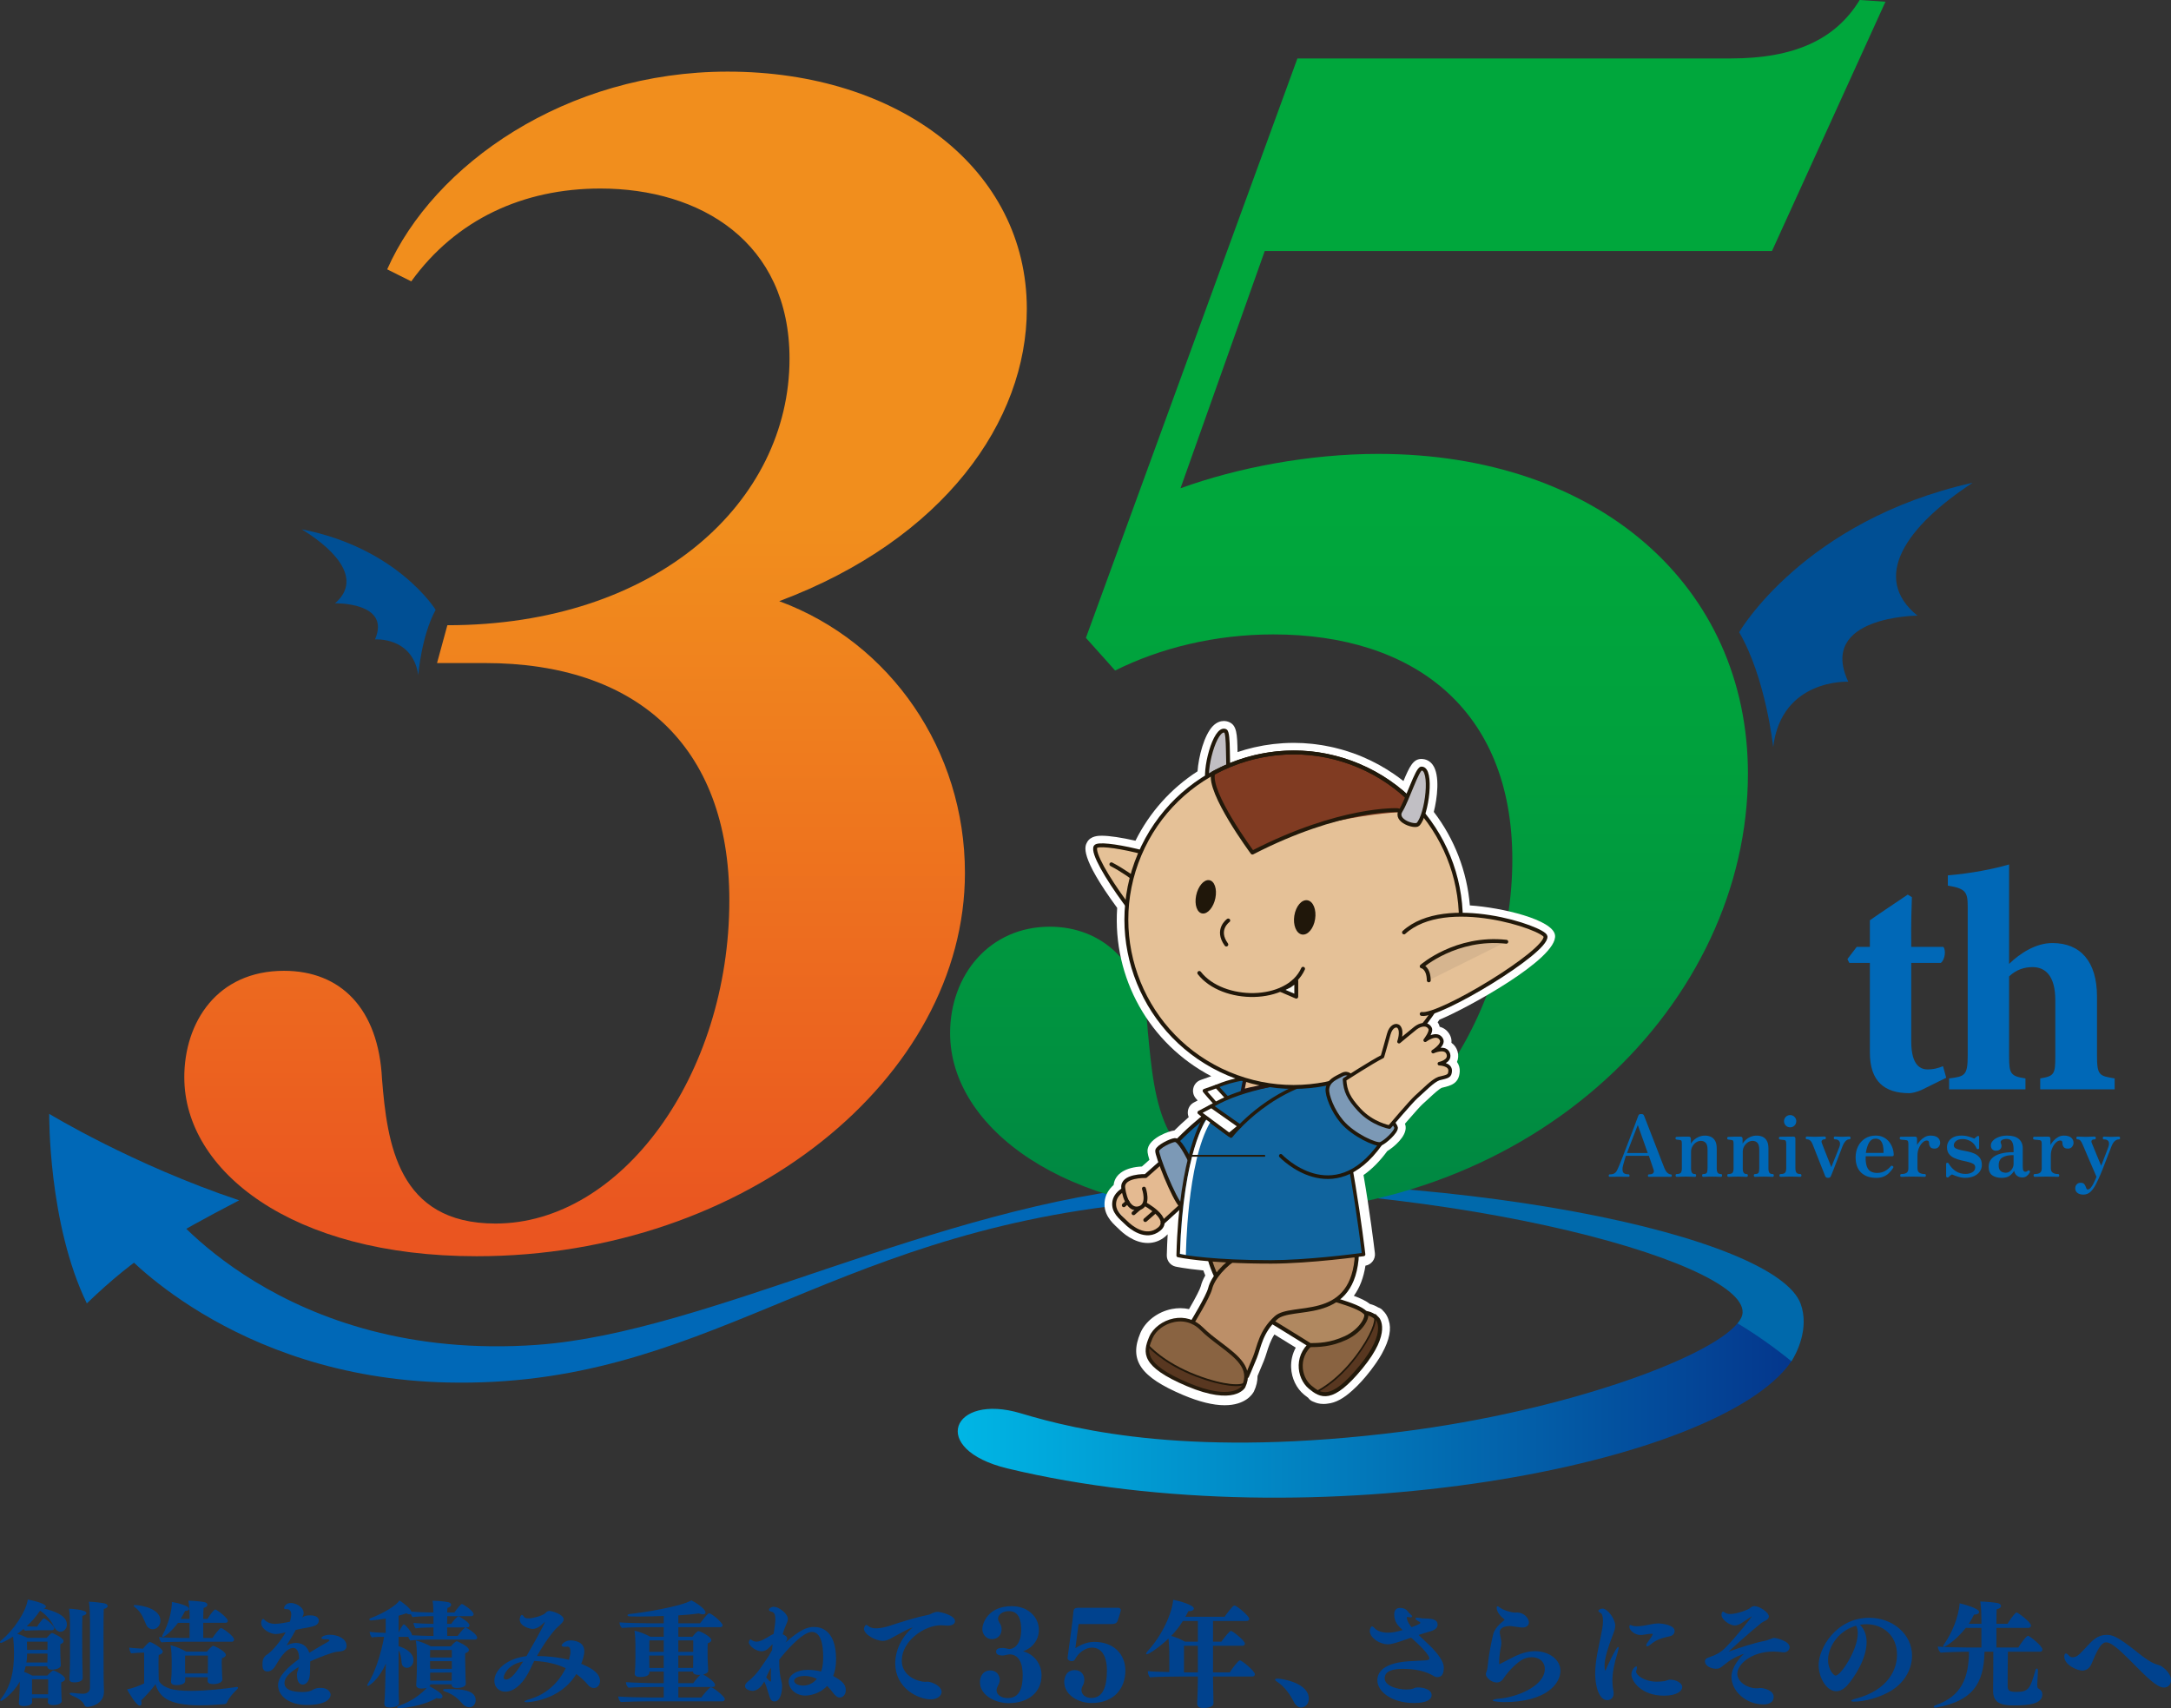 <?xml version="1.0" encoding="UTF-8"?><svg id="_レイヤー_2" xmlns="http://www.w3.org/2000/svg" xmlns:xlink="http://www.w3.org/1999/xlink" viewBox="0 0 181.019 142.432"><rect x="0" y="0" width="181.019" height="142.432" fill="#333333" stroke="none"/><defs><style>.cls-1,.cls-2,.cls-3,.cls-4,.cls-5{fill:none;}.cls-1,.cls-6,.cls-3,.cls-7,.cls-8{stroke:#22190a;}.cls-1,.cls-6,.cls-4,.cls-5{stroke-linecap:round;stroke-linejoin:round;}.cls-1,.cls-5{stroke-width:.325px;}.cls-2{stroke:#231614;}.cls-2,.cls-4{stroke-width:.301px;}.cls-6{stroke-width:.325px;}.cls-6,.cls-9{fill:#e5c197;}.cls-10{fill:url(#_名称未設定グラデーション_27);}.cls-11{fill:#fff;}.cls-12{fill:url(#_名称未設定グラデーション_2);}.cls-13{fill:#00428e;}.cls-14{fill:#0068b7;}.cls-15{fill:#896341;}.cls-3,.cls-7,.cls-8{stroke-miterlimit:10;stroke-width:.337px;}.cls-16{fill:#0069ab;}.cls-17{fill:#20170a;}.cls-18{fill:url(#_名称未設定グラデーション_162);}.cls-19{fill:#004f94;}.cls-20{fill:#7c99b6;}.cls-21{fill:#10649e;}.cls-4,.cls-5{stroke:#20170a;}.cls-22{fill:#d6b58f;}.cls-23{fill:#261b0c;}.cls-24{fill:#c1bfc4;}.cls-7{fill:#b08860;}.cls-8{fill:#bc8f68;}.cls-25{fill:#803b22;}.cls-26{fill:#f8f6ef;}.cls-27{fill:#583720;}.cls-28{fill:#e4ba91;}</style><linearGradient id="_名称未設定グラデーション_2" x1="50.491" y1="102.381" x2="50.491" y2="24.226" gradientUnits="userSpaceOnUse"><stop offset="0" stop-color="#ea5520"/><stop offset=".75" stop-color="#f18e1d"/></linearGradient><linearGradient id="_名称未設定グラデーション_162" x1="79.856" y1="117.275" x2="149.628" y2="117.275" gradientUnits="userSpaceOnUse"><stop offset="0" stop-color="#00b6e5"/><stop offset="1" stop-color="#04368c"/></linearGradient><linearGradient id="_名称未設定グラデーション_27" x1="118.215" y1="99.203" x2="118.215" y2="-27.497" gradientUnits="userSpaceOnUse"><stop offset="0" stop-color="#008842"/><stop offset=".088" stop-color="#009140"/><stop offset=".292" stop-color="#00a13d"/><stop offset=".45" stop-color="#00a73c"/></linearGradient></defs><g id="_レイヤー_2-2"><path class="cls-13" d="M5.147,141.839c0,.182-.239.344-.717.344-.239,0-.44-.067-.44-.258v-.01c0-.038.02-.191.02-.315h-1.339v.048c0,.057.009.229.009.277,0,.325-.631.344-.698.344-.229,0-.412-.067-.412-.239v-.028c.019-.201.067-.918.067-1.139l.01-.631c-.612,1.071-1.493,1.607-1.55,1.607-.029,0-.077-.01-.077-.067,0-.019.019-.067.058-.105.851-1.1,1.09-2.306,1.09-3.846,0-.43-.028-.928-.076-1.349-.507.315-.928.526-1.014.526-.039,0-.077-.019-.077-.067,0-.038.019-.077.067-.115,1.129-.928,2.105-2.449,2.249-3.435.287.048,1.511.315,1.511.593,0,.076-.076.134-.191.153.813.191,1.942.564,1.942,1.33,0,.363-.268.612-.545.612-.21,0-.402-.163-.555-.469-.201-.431-.564-.909-1.139-1.292-.325.488-.698.918-1.119,1.301.277.019.583.029.746.029h.134c.086-.163.45-.689.555-.689.134,0,.871.612.871.823,0,.105-.096.172-.201.172h-1.119c-.297,0-.833.009-1.129.038-.048-.029-.086-.096-.105-.153-.172.144-.354.277-.536.411.296.086.631.22.852.335h1.607c.095-.115.354-.402.449-.402.039,0,.957.383.957.679,0,.105-.096.191-.268.249-.009.067-.009.182-.009.296,0,.258.009.555.009.555,0,.105.01.469.019.574.01.105.02.277.02.325v.01c0,.258-.469.373-.737.373-.239,0-.393-.105-.393-.277v-.01h-1.808c-.029.163-.076.316-.124.469.258.086.497.21.688.306h1.244c.172-.191.44-.43.488-.43.115,0,.995.411.995.708,0,.115-.105.22-.306.268-.01.077-.02.201-.02.316,0,.172.01.335.01.335,0,.124.01.469.019.574.01.105.019.287.019.335v.01ZM3.951,138.615c0-.096.01-.412.01-.574v-.153h-1.703v.172c0,.201-.029.383-.058.574h1.751v-.019ZM3.961,136.893h-1.713c0,.249.01.478.01.688h1.703v-.688ZM4.018,140.031h-1.349v1.253h1.339c0-.105.009-.21.009-.296v-.957ZM5.788,139.945c.01-.086.048-.765.048-1.866v-2.593c0-.382-.019-.918-.077-1.339.067,0,1.445.067,1.445.354,0,.105-.125.201-.335.239-.009.182-.019.794-.019,1.445,0,.928.01,1.942.01,1.942,0,.412.019.918.028,1.282,0,.086.01.402.01.507,0,.268-.344.373-.718.373-.277,0-.392-.096-.392-.277v-.067ZM8.668,141.064c0,1.1-1.196,1.272-1.387,1.272-.125,0-.201-.058-.239-.144-.153-.383-.593-.612-1.1-.833-.096-.048-.134-.096-.134-.134,0-.029.039-.067.125-.067h.058c.287.039.641.077.966.077.296,0,.545-.182.545-.478v-5.702c0-.23-.019-1.11-.086-1.493.364.01,1.072.086,1.32.144.144.038.239.115.239.21,0,.115-.125.21-.325.249-.01.268-.02,1.225-.02,2.268,0,1.454.01,3.109.01,3.416s.019.813.029,1.148v.067Z"/><path class="cls-13" d="M12.018,137.811h-.172c-.134,0-.574.019-.909.057-.086-.096-.153-.315-.163-.478.326.048,1.043.086,1.12.086h.029c.076-.096.459-.555.574-.555.125,0,1.072.526,1.072.794,0,.153-.153.249-.335.287-.01.153-.019.411-.019.698,0,.622.019,1.368.019,1.368,0,.096.153.478.88.727.44.153,1.09.201,1.817.201,1.292,0,2.794-.172,3.741-.315.028-.01.057-.01.076-.01.067,0,.096.029.096.067,0,.048-.038.096-.096.153-.258.239-.679.698-.804,1.043-.048.124-.163.163-.249.172-.526.039-1.263.096-2.019.096-2.765,0-3.396-.785-3.712-1.76-.354.488-.784.947-1.196,1.358.019.086.029.153.029.21,0,.125-.038.22-.144.22-.296,0-.957-1.158-1.062-1.358.412-.077.976-.268,1.426-.498v-2.564ZM11.865,134.759c-.134-.258-.316-.507-.612-.736-.077-.048-.105-.086-.105-.115,0-.028.038-.067.115-.067.315,0,2.114.22,2.114,1.301,0,.421-.316.718-.641.718-.191,0-.402-.096-.526-.335-.115-.249-.21-.507-.344-.766ZM15.223,136.902c-.363,0-1.416.01-1.76.048-.115-.096-.191-.277-.201-.44.325.048,1.77.077,2.162.077h.383v-1.263h-.966c-.536.727-1.139,1.177-1.253,1.177-.038,0-.067-.028-.067-.067,0-.019.009-.057.029-.096.488-.88.784-1.98.784-2.755.469.077,1.426.316,1.426.564,0,.115-.115.182-.287.182h-.038c-.115.239-.249.459-.383.669h.756v-.21c0-.354-.029-.938-.096-1.311.344,0,1.11.067,1.349.124.144.039.23.115.23.21,0,.125-.125.23-.316.268-.019.191-.029.536-.029.918h.354c.22-.373.545-.785.651-.785.115,0,1.042.689,1.042.947,0,.105-.086.163-.191.163h-1.856v1.263h.775c.153-.258.612-.833.699-.833.134,0,1.1.679,1.1.966,0,.115-.086.182-.201.182h-4.095ZM17.309,140.146c0-.039.019-.182.019-.287h-1.885v.306c0,.277-.44.354-.717.354-.268,0-.469-.058-.469-.297v-.019c.047-.44.057-.717.057-1.215v-.603c0-.287-.019-.784-.096-1.196.459.105.976.344,1.311.536h1.722c.125-.153.421-.488.526-.488.077,0,1.052.459,1.052.756,0,.125-.115.22-.325.277-.009.086-.019.22-.019.345,0,.182.01.363.01.363,0,.172.019.536.028.746.01.096.02.278.02.326,0,.038-.048.382-.775.382-.268,0-.459-.076-.459-.277v-.009ZM17.337,138.051h-1.904v1.492h1.894c.01-.163.01-.383.01-.517v-.976Z"/><path class="cls-13" d="M24.764,139.562c0-.057.039-.229.086-.277.009-.019.028-.144.048-.277-.813.498-1.177.899-1.177,1.339,0,.526.583.746,1.483.746.43,0,.641-.057.832-.163.287-.163.44-.182.689-.182.765,0,.842.498.842.564,0,.21-.163.861-2.009.861-1.359,0-2.373-.698-2.373-1.655,0-.775.918-1.579,1.751-2.182v-.048c0-.583-.201-.871-.488-.871-.278,0-.756.22-1.407,1.368-.172.325-.411.593-.746.593-.354,0-.411-.287-.411-.545,0-.335.019-.564.306-.813.564-.316,1.368-1.426,1.626-1.904l-.459.105c-.144.019-.258.038-.373.038-.383,0-1.206-.354-1.206-.947,0-.172.096-.316.153-.316.039,0,.077.029.144.096.249.249.574.316.861.316.344,0,.909-.105,1.244-.182.096-.382.105-.564.105-.593,0-.268-.115-.45-.374-.45h-.076c-.096,0-.153-.029-.153-.096s.125-.421.574-.421c.344,0,1.062.296,1.062.842,0,.096-.019.163-.115.373.009,0,.009-.01.019-.01.105-.086.268-.172.593-.172.22,0,.765.019.765.44,0,.364-.392.469-.804.555-.22.048-.45.077-.545.096l-.574.125c-.086.144-.182.316-.258.469-.153.268-.364.583-.507.823.239-.124.526-.21.794-.21.66,0,.995.45,1.1.823.469-.287,1.1-.66,1.531-.899.077-.048.153-.095.153-.134,0-.096-.191-.096-.344-.096h-.134c-.134,0-.191-.057-.191-.105,0-.115.306-.268.717-.268.651,0,1.378.325,1.378.918,0,.229-.125.354-.277.412-.086.028-.172.048-.258.057-.086.019-.182.019-.268.029-.335.029-1.588.498-2.229.804v.172c0,.278-.01.565-.02.813-.038.938-.545.947-.603.947-.412,0-.479-.517-.479-.804v-.105Z"/><path class="cls-13" d="M35.76,136.721c-.431,0-1.225.029-1.55.077-.076-.086-.134-.191-.163-.306h-.813v.775c.679.21,1.244.612,1.244,1.177,0,.315-.201.631-.555.631-.21,0-.421-.144-.44-.45-.029-.383-.057-.698-.249-1.004v1.99c0,.479.009,1.368.009,1.713,0,.22.029.507.029.688v.01c0,.344-.746.363-.775.363-.287,0-.45-.086-.45-.315v-.029c.058-.507.086-2.152.086-2.258,0-.153.019-.612.047-1.072-.641,1.436-1.444,1.875-1.492,1.875-.038,0-.067-.029-.067-.067,0-.029.029-.086.067-.144.574-.88,1.1-2.516,1.339-3.884-.306,0-.746.009-1.024.048-.105-.096-.172-.306-.182-.469.316.048.899.086,1.339.096v-1.196c-.268.039-1.033.153-1.215.153-.105,0-.153-.039-.153-.077s.039-.086.144-.125c1.072-.402,2.172-1.09,2.363-1.464.296.182.928.66,1.004.928.335.038,1.206.077,1.703.077h.134c0-.191-.019-.708-.076-.976h.115c.363,0,.995.067,1.225.125.124.029.21.105.21.21,0,.115-.105.21-.306.258-.01.096-.019.229-.019.383h.593c.22-.306.536-.708.632-.708.105,0,.976.593.976.833,0,.095-.067.182-.191.182h-2.009c0,.21-.01.431-.01.641h.344c.144-.22.479-.622.612-.622.029,0,.048,0,.058.019.239.115.852.507.852.718,0,.096-.067.182-.191.182h-.134c.564.287.966.67.966.842,0,.086-.048.172-.182.172h-3.846ZM38.841,140.404c0,.182-.239.354-.775.354-.268,0-.412-.125-.412-.287v-.019h-1.77c0,.057-.029.115-.076.163.334.163,1.09.583,1.09.842,0,.125-.105.182-.268.182-.058,0-.144-.009-.23-.038-1.311.737-2.86.832-3.119.832-.134,0-.172-.048-.172-.086,0-.029.038-.077.153-.115,1.138-.364,1.98-1.1,2.315-1.483-.163.048-.344.057-.44.057-.229,0-.431-.076-.431-.296v-.029c.048-.679.058-1.502.058-1.684v-.641c0-.344-.019-.938-.096-1.358.44.096.928.306,1.253.488h1.674c.172-.22.421-.431.497-.431.01,0,1.005.421,1.005.727,0,.125-.105.21-.306.278-.01.096-.01.21-.01.344,0,.191.029,1.416.039,1.693l.019.498v.01ZM36.143,135.706c-.44,0-1.186.029-1.492.077-.077-.115-.163-.268-.172-.459.277.048,1.119.077,1.665.086v-.641h-.229c-.431,0-1.196.029-1.521.077-.058-.067-.105-.172-.144-.258-.029.019-.067.028-.115.028-.077,0-.163-.028-.258-.086-.201.077-.412.134-.641.201v1.397c.125-.268.354-.679.44-.679.105,0,.67.66.67.871,0,.019,0,.029-.01.038.431.029,1.177.058,1.588.058h.22v-.708ZM37.673,137.591h-1.808c-.01.172-.01.392-.01.622h1.818v-.622ZM37.673,138.519h-1.818c0,.268.01.488.01.488v.153h1.808v-.641ZM37.664,139.945c0-.105.009-.287.009-.479l-1.808.01v.488c0,.067.01.125.01.182h1.789v-.201ZM37.415,140.844c.995,0,2.249.067,2.249.928,0,.268-.182.593-.526.593-.201,0-.411-.105-.555-.268-.306-.354-.699-.785-1.493-1.053-.105-.038-.144-.086-.144-.115,0-.038.058-.086.182-.086h.287ZM37.281,135.706c0,.287.01.545.01.708h.871c.143-.201.382-.517.631-.708h-1.512Z"/><path class="cls-13" d="M47.065,137.314c-.144,0-.239-.048-.239-.105,0-.067.258-.421.746-.421.249,0,1.148.077,1.148.89,0,.383-.182.871-.258,1.062,1.138.459,1.569.909,1.569,1.454,0,.239-.172.565-.517.565-.153,0-.325-.067-.469-.239-.287-.345-.631-.67-.995-.928-1.358,2.249-4.047,2.354-4.152,2.354-.105,0-.163-.038-.163-.067s.125-.105.45-.201c1.253-.354,2.354-1.272,2.985-2.574-.688-.316-1.531-.555-2.631-.603-.153.316-.287.622-.479.986-.622,1.148-1.349,1.579-1.923,1.579-.526,0-.918-.383-.918-.909,0-.833.947-1.846,2.679-2.057.239-.411,1.483-2.592,1.541-2.851q-.01.009-.019.009l-.086.077c-.172.172-.526.498-.918.498-.229,0-1.081-.21-1.081-.794,0-.163.096-.373.182-.373.048,0,.076.039.105.058.115.182.172.229.498.229.229,0,1.158-.201,1.378-.469.076-.086.191-.153.306-.153.239,0,1.196.296,1.196.708,0,.153-.115.297-.498.632-.402.344-1.148,1.396-1.732,2.42.775,0,1.741.086,2.669.315.125-.488.125-.517.125-.688,0-.345-.144-.412-.258-.412-.048,0-.096.01-.144.01h-.096ZM41.995,139.868c0,.125.067.182.182.182.459,0,.899-.651,1.444-1.502-1.368.249-1.626,1.215-1.626,1.32Z"/><path class="cls-13" d="M54.214,141.868c-.603,0-1.971.029-2.449.058-.115-.105-.21-.268-.21-.402v-.058c.469.048,2.0.086,2.784.086h1.004v-.88h-.631c-.45,0-1.77.019-2.315.058-.105-.096-.201-.277-.201-.402v-.058c.517.039,1.856.086,2.631.086h.517v-.966h-1.196v.086c0,.086-.048.364-.794.364-.23,0-.431-.067-.431-.268v-.038c.057-.479.057-1.12.057-1.244v-1.225c0-.239-.019-.746-.076-1.09.43.096.938.296,1.32.507h1.119v-.794h-1.167c-.364,0-1.885.009-2.325.057-.105-.096-.191-.268-.191-.402v-.057c.392.038,1.846.077,2.64.077h1.043v-.612c-.737.028-1.464.048-2.133.048-.239,0-.479,0-.699-.01-.124,0-.191-.058-.191-.096s.039-.096.172-.105c1.158-.115,4.325-.632,5.157-1.139.316.144,1.177.708,1.177,1.004,0,.096-.077.163-.21.163-.086,0-.201-.019-.344-.076-.469.067-1.062.124-1.712.163v.66h1.808c.555-.737.698-.833.756-.833.22,0,1.129.785,1.129.995,0,.096-.086.163-.201.163h-3.492v.794h1.177c.296-.383.449-.469.497-.469.144,0,1.081.469,1.081.746,0,.115-.115.22-.306.268-.01.153-.01.44-.01.689v.498c0,.143.019.583.029.717,0,.105.019.306.019.373v.01c0,.153-.172.258-.412.315.306.163.986.622.986.871,0,.086-.048.172-.182.172h-2.879v.88h1.913c.105-.163.679-.861.804-.861.172,0,1.158.766,1.158.995,0,.096-.077.182-.201.182h-6.018ZM55.343,136.788h-1.196c0,.21-.01.603-.01.957h1.206v-.957ZM55.343,138.051h-1.206v.344c0,.096.01.603.01.679v.01h1.196v-1.033ZM57.802,136.788h-1.244v.957h1.244v-.957ZM57.792,139.045c0-.086.01-.593.01-.746v-.249h-1.244v1.033h1.234v-.039ZM57.783,139.39h-1.225v.966h1.244c.096-.153.382-.498.593-.699-.048.01-.096.01-.144.01-.249,0-.469-.077-.469-.268v-.009Z"/><path class="cls-13" d="M67.383,139.247c.354,0,.718.048,1.081.134.163-.44.172-.871.172-1.272,0-1.004-.21-2.028-.947-2.028-.813,0-2.354,1.818-2.717,2.315v.22c0,.612.067,1.157.182,1.569.019.057.057.268.057.344v.115c0,.354-.105,1.234-.631,1.234-.268,0-.335-.163-.44-.469-.239-.785-.258-.861-.421-1.196-.153.325-.536.784-.966.784-.201,0-.631-.115-.631-.392,0-.086.038-.239.249-.392.344-.268.756-.699,1.014-1.081.21-.326.488-.689.727-1.072l.258-.45.048-.507c-.105.096-.21.201-.296.296-.182.201-.402.297-.632.297-.469,0-1.052-.459-1.052-.756,0,0,.048-.23.134-.23.029,0,.048.01.067.02l.057.048c.134.076.249.115.383.115.229,0,.498-.115.89-.345.229-.144.393-.239.536-.306l.058-.382c.048-.306.086-.603.086-.852,0-.354-.086-.574-.325-.612-.105-.019-.21-.086-.21-.153,0-.125.201-.258.421-.258.364,0,1.158.536,1.158,1.033,0,.096-.029.191-.077.297-.038.105-.096.21-.144.344-.086.191-.153.392-.21.622.172.067.373.182.373.354,0,.086-.047.191-.134.315,1.244-1.071,1.789-1.282,2.392-1.282.536,0,1.817.249,1.817,2.679,0,.622-.096,1.043-.239,1.406.631.364,1.052.631,1.052,1.187,0,.306-.191.612-.507.612-.105,0-.296-.029-.583-.431-.134-.172-.287-.363-.469-.536-.689.737-1.579.804-1.827.804-.756,0-1.378-.545-1.378-1.167,0-.507.603-.976,1.598-.976h.029ZM64.284,140.04c0-.125-.01-.258-.01-.412,0-.172.01-.363.01-.564-.115.201-.23.412-.325.641l-.077.172c.258.296.315.344.363.344.039,0,.039-.038.039-.144v-.038ZM67.087,139.753c-.631,0-.871.249-.871.393,0,.229.315.411.746.411.603,0,.966-.344,1.148-.564-.43-.201-.775-.239-1.023-.239Z"/><path class="cls-13" d="M77.334,140.232c.315,0,1.177.335,1.177.852,0,.296-.326.622-.89.622-1.119,0-2.975-.976-2.975-2.995,0-1.081.526-2.21,1.444-2.994l.029-.02c-.009,0-.019.01-.029.01-.268.086-.593.249-.918.431-.334.172-.66.363-.947.517-.249.115-.402.172-.603.172-.679,0-1.588-.565-1.588-1.014,0-.077.105-.316.191-.316.058,0,.115.038.191.105.153.134.383.182.641.182.383,0,.823-.115,1.148-.22.88-.296,2.124-.689,3.167-.899.067-.009.125-.019.383-.153.153-.067.277-.105.44-.105.172,0,1.435.268,1.435.775,0,.23-.239.374-.603.374h-.029c-.163,0-.354-.029-.555-.029-1.368,0-3.252,1.311-3.252,2.947,0,1.339,1.416,1.77,1.942,1.77.048,0,.096-.009.144-.009h.058Z"/><path class="cls-13" d="M84.108,134.348c-.498,0-.89.287-.89.631,0,.105.038.201.105.315.115.153.191.364.191.555,0,.479-.316.833-.804.833-.564,0-.804-.507-.804-.833,0-.459.459-1.914,2.449-1.914,1.406,0,2.268.947,2.268,1.971,0,.861-.564,1.541-1.32,1.79.852.22,1.541.985,1.541,2,0,1.387-1.053,2.325-2.775,2.325-.909,0-2.363-.545-2.363-1.78,0-.277.153-.947.871-.947.574,0,.784.469.784.784,0,.115-.048.335-.153.488-.067.134-.115.258-.115.373,0,.363.363.66.928.66.918,0,1.253-.718,1.253-1.914,0-1.071-.373-1.731-1.09-1.731-.105,0-.191.028-.297.048-.096.028-.191.048-.296.048-.239,0-.536-.067-.536-.316,0-.277.258-.316.574-.316.096,0,.172.02.268.039.163.038.191.048.249.048.488,0,1.004-.488,1.004-1.617,0-.794-.21-1.54-1.014-1.54h-.029Z"/><path class="cls-13" d="M89.932,135.429l-.268,2.009c.268-.172.861-.526,1.569-.526,1.655,0,2.602,1.052,2.602,2.401,0,1.406-.88,2.698-2.832,2.698-1.014,0-2.267-.612-2.267-1.789,0-.038.019-.957.871-.957.564,0,.804.421.804.794,0,.163-.039.364-.134.507-.057.115-.105.239-.105.354,0,.334.277.669.832.669.947,0,1.292-.928,1.292-2.287,0-1.196-.44-1.913-1.244-1.913-.517,0-1.138.401-1.444,1.023-.058.077-.172.105-.249.105-.163,0-.344-.086-.344-.268v-.019c.125-1.024.421-2.938.488-3.855.019-.211.134-.307.421-.307h3.301c.125,0,.229.058.229.191,0,.01,0,.039-.009.048v.02c-.039.191-.249.803-.249.803-.076.258-.296.297-.583.297h-2.679Z"/><path class="cls-13" d="M101.142,139.801v.277c0,.287.019.976.029,1.387,0,.096.009.44.009.545v.019c0,.191-.163.393-.871.393-.306,0-.488-.096-.488-.345v-.028c.038-.67.058-1.674.058-1.923v-.325h-1.426c-.392,0-2.181.019-2.564.067-.115-.105-.182-.315-.182-.517.277.039,1.062.058,1.789.077v-1.712c0-.21-.029-.727-.067-1.081-.756.727-1.655,1.311-1.799,1.311-.029,0-.067-.019-.067-.058,0-.048.038-.105.115-.191,1.272-1.388,2.047-3.196,2.143-4.296.459.086,1.722.431,1.722.727,0,.134-.153.22-.364.22-.019,0-.048-.01-.086-.01-.077.163-.172.325-.258.479h3.272c.096-.144.67-.938.813-.938.22,0,1.244.89,1.244,1.11,0,.105-.096.182-.23.182h-2.793v1.722h.698c.115-.172.67-.899.794-.899.144,0,1.167.823,1.167,1.052,0,.115-.077.191-.22.191h-2.439v2.22h1.397c.172-.287.708-1.005.842-1.005.172,0,1.253.899,1.253,1.158,0,.105-.077.191-.21.191h-3.282ZM99.879,135.171h-1.253c-.277.459-.612.871-.966,1.244.392.115.833.296,1.148.479h1.072v-1.722ZM99.879,137.237h-1.158v2.22h1.158v-2.22Z"/><path class="cls-13" d="M107.885,141.925c-.306-.603-.747-1.253-1.368-1.665-.144-.096-.201-.153-.201-.201,0-.038.058-.086.182-.086.421,0,2.631.373,2.631,1.665,0,.45-.297.746-.641.746-.21,0-.431-.134-.603-.459Z"/><path class="cls-13" d="M117.696,135.687c.717-.258.736-.325.736-.364,0-.048-.086-.096-.229-.172-.134-.077-.191-.134-.191-.182,0-.028.058-.076.153-.076.038,0,.105.009.163.019.163.038.306.048.478.048.756,0,1.062.153,1.062.517,0,.296-.258.478-.794.612-.201.048-.469.144-.785.249.421.421.842.785,1.091,1.043.536.564,1.004,1.177,1.004,1.655,0,.402-.076.813-.526.813-.125,0-.249-.038-.373-.125-.153-.086-.938-.564-2.478-.564-.871,0-1.55.172-1.55.794,0,.603.985.928,1.808.928.392,0,.536-.057.737-.144.047-.019.134-.028.239-.028.374,0,1.129.134,1.129.65,0,.354-.411.65-1.473.65-1.856,0-3.052-.957-3.052-1.894,0-.909.89-1.474,2.631-1.588.45-.038.918-.038,1.425-.077.22-.019.278-.086.278-.153,0-.134-.153-.536-1.521-1.741-1.311.469-1.617.555-1.942.555-.689,0-1.502-.545-1.502-1.119,0-.172.096-.373.182-.373.057,0,.115.048.172.105.249.287.68.421,1.167.421.383,0,.717-.076,1.215-.22-.421-.393-.698-.699-.698-1.301,0-.373.172-.545.498-.545.172,0,.469.058.612.268.096.134.153.191.296.315.058.048.086.096.086.125,0,.048-.048.077-.125.077h-.039c-.096-.01-.182-.029-.239-.029-.029,0-.039.01-.039.038,0,.335.325.737.364.775l.029.039Z"/><path class="cls-13" d="M125.039,138.768c.392-.201.852-.45,1.33-.679.536-.249,1.081-.402,1.617-.402,1.139,0,2.124.679,2.124,1.636,0,1.062-1.167,2.612-4.717,2.612-.077,0-.928-.029-.928-.144,0-.039.163-.115.517-.144,1.368-.096,3.827-.995,3.827-2.497,0-.373-.249-.957-1.119-.957-.287,0-.593.086-.861.258-.517.354-1.052.899-1.435,1.464-.163.258-.344.383-.603.383-.45,0-.899-.421-.899-.689,0-.057.019-.124.038-.182.086-.191.105-.383.125-.603.077-.871.296-1.866.431-2.488.115-.507.536-.909.938-1.234.019-.02.029-.039.029-.048,0-.01-.01-.01-.02-.02-.315-.249-.641-.603-.641-.985,0-.048.009-.105.076-.105.039,0,.134.057.258.153.249.172.852.373,1.215.373.057,0,.125-.009.191-.009.574.029.947.498.947.823,0,.21-.144.431-.555.431-.067,0-.134-.01-.22-.02-.736-.105-.765-.105-.794-.105-.21,0-.861.029-.861.526,0,.076.019.153.038.249.038.144.096.431.096.66,0,.077-.01.144-.019.201-.077.345-.163.947-.163,1.32,0,.201,0,.22.019.22h.019Z"/><path class="cls-13" d="M133.34,134.424c-.048-.038-.067-.067-.067-.095,0-.086.172-.191.335-.191.459,0,1.071.89,1.071,1.416,0,.229-.057.421-.258.928-.258.67-.631,1.751-.631,2.354,0,.306.01.459.058.459.019,0,.038-.039.057-.096.077-.182.852-1.856,1.005-1.856.048,0,.057.048.057.076,0,.077-.038.191-.086.364-.277.89-.44,1.674-.44,2.373,0,.277.029.545.077.794.019.096.029.182.029.258,0,.431-.325.564-.526.564-.717,0-1.014-1.225-1.014-2.2,0-.287.02-.564.048-.833.125-1.09.402-2.066.545-2.947.029-.163.058-.402.058-.631,0-.296-.048-.555-.182-.65-.058-.029-.105-.058-.134-.086ZM137.809,136.261c0-.019-.01-.019-.153-.019-.191,0-.364.039-.564.067-.115.02-.21.029-.296.029-.488,0-.938-.383-.938-.679,0-.125.039-.153.077-.153.029,0,.058.009.086.019.144.077.316.086.479.086.345,0,.727-.077,1.052-.144.316-.067.555-.096.737-.096.22,0,1.339.115,1.339.622,0,.287-.21.421-.459.469-.727.144-1.139.325-1.541.669-.105.086-.21.153-.287.153-.057,0-.076-.048-.076-.086,0-.058.038-.163.144-.287.344-.459.402-.631.402-.651ZM138.755,141.399c-1.923,0-2.727-1.225-2.727-1.77,0-.421.344-.679.392-.679.029,0,.067.019.067.105,0,.048-.01.134-.039.21-.019.048-.029.086-.029.134,0,.249.603.813,1.703.833.22,0,.45-.019.67-.048.028,0,.057-.01.096-.029q.287-.096.334-.096c.564,0,1.043.297,1.043.622,0,.315-.431.717-1.512.717Z"/><path class="cls-13" d="M146.866,140.758c.201.019,1.024.182,1.024.746,0,.45-.402.622-.852.622-1.464,0-2.669-1.109-2.669-2.306,0-.842.804-1.722,1.062-1.923-.277.096-.918.325-1.511.804-.526.421-.564.45-.852.45-.431,0-.909-.258-.909-.612,0-.134.077-.249.249-.306.583-.21.995-.373,1.435-.813.823-.813,2.22-2.573,2.22-2.631h-.01c-.01,0-.019.01-.029.01-.172.105-.44.306-.708.478-.239.163-.459.268-.679.268-.363,0-1.1-.45-1.1-.899,0-.057.029-.258.134-.258.029,0,.067.019.105.048l.105.067c.096.058.22.086.383.086.536,0,1.512-.345,1.693-.526.096-.086.21-.134.335-.134.402,0,1.196.517,1.196.861,0,.153-.134.296-.44.431l-.163.096c-.909.717-2.536,2.191-2.755,2.411.909-.325,2.057-.717,3.09-.918.125-.019.239-.086.364-.124.125-.058.268-.105.392-.105.077,0,1.244.249,1.244.766,0,.239-.21.44-.497.44-.02,0-.048-.01-.077-.01-.258-.029-.517-.057-.775-.057-1.923,0-3.014,1.119-3.014,1.846,0,.689.852,1.215,1.579,1.215.086,0,.191,0,.296-.019h.134Z"/><path class="cls-13" d="M155.639,136.921c0,1.388-.985,2.89-1.579,3.579-.325.363-.641.526-.947.526-.833,0-1.474-1.158-1.474-2.181,0-1.406,1.454-3.942,4.229-3.942,1.904,0,3.559,1.33,3.559,3.157,0,1.062-.574,2.153-1.588,2.822-.995.67-2.401,1.014-3.272,1.014-.144,0-.22-.048-.22-.067,0-.038.115-.115.383-.182,2.755-.727,3.444-2.478,3.444-3.665,0-1.617-1.187-2.545-2.555-2.545-.172,0-.354.02-.536.048.383.383.555.88.555,1.435ZM152.425,138.433c0,.813.479,1.292.631,1.292.421,0,1.847-2.133,1.847-3.53,0-.239-.039-.469-.144-.631-1.455.412-2.334,1.741-2.334,2.87Z"/><path class="cls-13" d="M169.869,140.509c0,.172.028.268.086.287.144.077.335.21.335.498,0,.746-.985.918-2.344.918-.756,0-1.76-.029-1.76-1.196v-.039c.01-.296.019-2.698.019-3.243h-.736c-.048,2.774-1.091,4.104-3.98,4.649-.058.01-.096.01-.125.01-.086,0-.125-.029-.125-.077,0-.028.038-.086.153-.124,2.133-.728,2.765-2.258,2.784-4.458h-.334c-.163,0-1.588.029-2.028.077-.125-.105-.239-.326-.239-.507.526.048,1.674.077,2.487.077h1.148v-1.636h-1.301c-.89,1.129-1.741,1.579-1.818,1.579-.038,0-.067-.028-.067-.067,0-.038.019-.086.057-.125.699-.976,1.234-2.344,1.32-3.435.096.02,1.617.393,1.617.718,0,.134-.172.22-.383.22h-.038c-.134.277-.278.526-.44.765h1.053v-.45c0-.306-.02-.985-.096-1.406.459.009,1.186.077,1.454.134.182.039.277.134.277.249,0,.124-.144.229-.364.268-.009.163-.019.651-.019,1.206h.928c.144-.249.469-.708.679-.909.038-.029.067-.029.086-.029.086,0,1.187.785,1.187,1.091,0,.095-.077.191-.201.191h-2.679v1.636h1.828c.115-.201.641-.976.813-.976.105,0,1.196.833,1.196,1.148,0,.096-.076.182-.201.182h-2.679c-.02.526-.02,2.727-.02,2.88,0,.344.134.469.737.469.985,0,1.139-.249,1.579-1.808.019-.077.067-.144.125-.144.038,0,.086.057.086.163v.019l-.057,1.119v.077Z"/><path class="cls-13" d="M173.939,137.362c.526-.574.957-1.033,1.703-1.033.421,0,.804.019,2.65,1.511.498.402.995.747,1.377.899.105.048.277.077.44.144.105.039.909.545.909,1.225,0,.316-.201.612-.583.612-.584,0-1.426-.842-2.717-2.152-1.32-1.34-1.789-1.617-2.105-1.617-.459,0-.803.794-1.234,1.818-.172.383-.459.536-.766.536-.373,0-1.492-.44-1.492-1.177,0-.144.048-.249.134-.249.067,0,.153.057.258.182.077.096.191.134.306.134.296,0,.507-.182.775-.469l.345-.363Z"/><path class="cls-12" d="M15.366,89.842c0-4.588,2.724-8.889,8.315-8.889,4.731,0,7.885,3.154,8.172,9.032.43,5.305,1.29,12.043,9.462,12.043,10.466,0,19.498-12.33,19.498-26.953,0-13.046-7.885-19.785-20.358-19.785h-4.014l.86-3.154c17.491,0,28.53-10.323,28.53-22.222,0-9.749-7.455-14.193-15.77-14.193-6.452,0-12.043,2.581-15.77,7.742l-2.007-1.004c3.871-8.745,14.91-16.487,28.387-16.487,14.336,0,24.946,8.172,24.946,19.785,0,9.319-6.881,19.211-20.644,24.373,9.319,3.441,15.484,12.473,15.484,22.652,0,17.061-18.208,31.971-40.717,31.971-15.484,0-24.372-7.168-24.372-14.91Z"/><path class="cls-18" d="M116.964,119.373c-17.423,2.216-27.051-.077-31.854-1.521-5.739-1.726-7.716,3.007-1.106,4.598,25.468,6.131,59.386-.214,65.366-8.935,1.229-4.16-2.219-4.468-4.492-3.173-2.427,2.954-14.519,7.328-27.915,9.032Z"/><path class="cls-19" d="M34.876,56.285s.259-3.264,1.448-5.432c0,0-3.164-5.151-11.159-6.713,3.19,1.966,4.921,4.321,2.77,6.167,0,0,4.689-.106,3.333,3.012,0,0,3.127-.242,3.608,2.966Z"/><path class="cls-14" d="M44.822,112.142c-21.321,1.531-31.13-11.692-31.13-11.692l-3.708,3.652s9.286,10.774,27.327,11.18c21.43.482,31.217-12.318,57.436-14.941.163-.016.307-.031.513-.05.624-.059,1.247-.11,1.87-.156-.032-.103-.093-1.193-.127-1.297-18.977,1.665-37.903,12.278-52.181,13.303Z"/><path class="cls-16" d="M150.149,108.747c-2.005-5.668-28.498-11.539-59.034-10.008.042.104.081.208.119.312,28.285-1.105,54.29,6.042,54.064,10.4-.015.297-.165.598-.42.897,1.593.961,3.087,2.024,4.496,3.166.419-.655,1.499-2.721.775-4.767Z"/><path class="cls-14" d="M160.271,90.863c-.455.214-.883.294-1.07.294-2.06,0-3.29-.963-3.29-3.397v-7.463h-1.712l-.161-.321.776-1.017h1.097v-2.22c.909-.642,2.22-1.498,3.156-2.14l.348.214c-.027.722-.08,2.14-.054,4.146h2.675c.241.268.133,1.097-.214,1.337h-2.461v6.554c0,2.086.856,2.327,1.364,2.327.455,0,.803-.081,1.284-.268l.268.963-2.006.99Z"/><path class="cls-14" d="M170.115,90.836v-.91c1.177-.187,1.257-.375,1.257-1.819v-4.708c0-2.06-.856-2.755-1.899-2.755-.642,0-1.337.188-1.953.776v6.687c0,1.444.134,1.632,1.364,1.819v.91h-6.366v-.91c1.311-.16,1.551-.241,1.551-1.926v-12.385c0-1.23-.161-1.524-1.658-1.765v-.856c1.953-.161,3.825-.535,5.109-.91v8.292c.936-.91,2.247-1.739,3.611-1.739,2.327,0,3.718,1.524,3.718,4.467v4.895c0,1.685.187,1.712,1.471,1.926v.91h-6.206Z"/><path class="cls-14" d="M134.228,98.133c-.062,0-.092-.031-.092-.092,0-.076.031-.113.092-.113.166,0,.295-.03.39-.089s.18-.171.255-.337c.038-.075.093-.203.167-.383s.159-.395.255-.646c.097-.25.2-.518.309-.801s.217-.567.326-.851.209-.547.301-.791c.092-.244.17-.453.234-.628.063-.175.107-.293.131-.354.024-.062.051-.102.082-.121s.084-.028.16-.028.13.009.163.028.062.059.085.121c.038.095.098.248.181.461.083.213.178.458.287.738.109.279.222.571.34.875.118.305.233.602.344.89.111.289.211.55.301.784s.161.415.213.542c.085.218.176.37.273.458.097.087.19.131.28.131.061,0,.092.038.092.113,0,.062-.031.092-.092.092-.047,0-.145-.001-.291-.003s-.343-.004-.588-.004c-.204,0-.397.001-.582.004-.185.002-.3.003-.348.003-.062,0-.092-.031-.092-.092,0-.076.031-.113.092-.113.151,0,.256-.025.315-.075.059-.049.089-.108.089-.177,0-.068-.012-.126-.036-.174-.004-.009-.021-.057-.049-.142s-.063-.188-.103-.309-.082-.241-.124-.362-.078-.223-.106-.309h-1.915c-.028.095-.065.214-.11.358s-.085.285-.121.422c-.035.137-.053.249-.053.333,0,.175.044.291.131.347.087.057.209.085.365.085.062,0,.092.038.092.113,0,.062-.031.092-.092.092-.047,0-.136-.001-.266-.003-.13-.002-.299-.004-.507-.004-.185,0-.348.001-.489.004-.142.002-.239.003-.291.003ZM135.66,96.147h1.73l-.83-2.34-.901,2.34Z"/><path class="cls-14" d="M139.816,98.133c-.071,0-.106-.04-.106-.121,0-.076.036-.113.106-.113.161,0,.271-.036.33-.106.059-.071.088-.191.088-.362v-2.042c0-.095-.007-.169-.021-.223-.014-.055-.052-.086-.113-.096-.033-.009-.083-.018-.149-.024-.066-.007-.116-.013-.149-.018-.066-.009-.099-.047-.099-.113,0-.076.035-.113.106-.113.014,0,.068-.002.163-.007.094-.005.201-.008.319-.011s.227-.003.326-.003h.192c.118.005.177.066.177.185v.397c.066-.109.155-.214.266-.315.111-.102.245-.186.401-.252.156-.066.329-.099.518-.099.175,0,.336.033.482.099.146.066.265.177.354.333.09.156.135.371.135.645v1.646c0,.18.027.305.082.376s.141.106.259.106c.071,0,.106.038.106.113,0,.081-.035.121-.106.121-.033,0-.092-.002-.177-.007-.085-.004-.177-.008-.276-.01-.1-.002-.191-.004-.277-.004-.081,0-.17.001-.27.004-.099.002-.19.006-.273.01-.083.005-.143.007-.181.007-.071,0-.106-.04-.106-.121,0-.076.036-.113.106-.113.146,0,.241-.036.284-.106s.063-.191.063-.362v-1.56c0-.27-.049-.46-.149-.571-.099-.111-.239-.167-.418-.167-.132,0-.261.042-.386.124-.125.083-.227.193-.305.33-.078.137-.117.288-.117.454v1.376c0,.18.026.305.078.376.052.071.13.106.234.106.076,0,.113.038.113.113,0,.081-.038.121-.113.121-.052,0-.15-.003-.294-.011-.144-.007-.278-.011-.401-.011-.08,0-.177.001-.291.004-.114.002-.218.006-.312.01-.095.005-.161.007-.199.007Z"/><path class="cls-14" d="M144.128,98.133c-.071,0-.106-.04-.106-.121,0-.076.036-.113.106-.113.161,0,.271-.036.33-.106.059-.071.088-.191.088-.362v-2.042c0-.095-.007-.169-.021-.223-.014-.055-.052-.086-.113-.096-.033-.009-.083-.018-.149-.024-.066-.007-.116-.013-.149-.018-.066-.009-.099-.047-.099-.113,0-.076.035-.113.106-.113.014,0,.068-.002.163-.007.094-.005.201-.008.319-.011s.227-.003.326-.003h.192c.118.005.177.066.177.185v.397c.066-.109.155-.214.266-.315.111-.102.245-.186.401-.252.156-.066.329-.099.518-.099.175,0,.336.033.482.099.146.066.265.177.354.333.09.156.135.371.135.645v1.646c0,.18.027.305.082.376s.141.106.259.106c.071,0,.106.038.106.113,0,.081-.035.121-.106.121-.033,0-.092-.002-.177-.007-.085-.004-.177-.008-.276-.01-.1-.002-.191-.004-.277-.004-.081,0-.17.001-.27.004-.099.002-.19.006-.273.01-.083.005-.143.007-.181.007-.071,0-.106-.04-.106-.121,0-.076.036-.113.106-.113.146,0,.241-.036.284-.106s.063-.191.063-.362v-1.56c0-.27-.049-.46-.149-.571-.099-.111-.239-.167-.418-.167-.132,0-.261.042-.386.124-.125.083-.227.193-.305.33-.078.137-.117.288-.117.454v1.376c0,.18.026.305.078.376.052.071.13.106.234.106.076,0,.113.038.113.113,0,.081-.038.121-.113.121-.052,0-.15-.003-.294-.011-.144-.007-.278-.011-.401-.011-.08,0-.177.001-.291.004-.114.002-.218.006-.312.01-.095.005-.161.007-.199.007Z"/><path class="cls-14" d="M148.482,98.133c-.076,0-.113-.038-.113-.113,0-.081.038-.121.113-.121.18,0,.3-.038.362-.114.062-.075.092-.198.092-.369v-2.014c0-.132-.013-.221-.039-.266-.026-.044-.072-.069-.138-.074-.033-.005-.089-.011-.167-.018-.078-.007-.133-.013-.167-.018-.066-.014-.099-.054-.099-.121,0-.075.035-.113.106-.113.014,0,.073-.001.177-.003s.221-.004.351-.004c.13,0,.249-.001.358-.003s.177-.003.206-.003c.118,0,.177.054.177.163v2.475c0,.17.029.293.085.369.057.076.161.114.312.114.071,0,.106.04.106.121,0,.076-.036.113-.106.113-.033,0-.097-.002-.191-.007-.095-.004-.196-.008-.305-.01s-.206-.004-.291-.004c-.081,0-.18.001-.298.004-.119.002-.229.006-.33.01-.102.005-.169.007-.202.007ZM149.263,94.005c-.142,0-.262-.05-.362-.149-.099-.1-.149-.22-.149-.362,0-.142.05-.262.149-.362.1-.099.22-.149.362-.149.142,0,.262.05.362.149.099.1.149.22.149.362,0,.142-.05.262-.149.362-.1.099-.22.149-.362.149Z"/><path class="cls-14" d="M152.425,98.218c-.076,0-.131-.015-.167-.046s-.062-.07-.082-.117c-.009-.033-.04-.113-.092-.241-.052-.127-.115-.284-.188-.468-.073-.185-.15-.378-.23-.582-.08-.203-.157-.398-.23-.585-.073-.187-.137-.349-.191-.486s-.091-.229-.11-.277c-.109-.274-.265-.411-.468-.411-.071,0-.106-.04-.106-.121,0-.076.036-.114.106-.114.052,0,.137.004.255.011.118.007.239.011.362.011.085,0,.187-.002.305-.007.118-.004.229-.008.333-.01s.173-.004.206-.004c.076,0,.114.038.114.114,0,.081-.038.121-.114.121-.09,0-.157.026-.202.078-.045.052-.058.111-.039.178.014.038.048.129.103.273s.12.312.195.503c.075.191.151.382.227.571.076.189.14.35.192.482.052.132.083.21.092.234.01-.023.036-.091.078-.202.042-.111.096-.243.16-.397s.127-.31.191-.468c.064-.158.119-.299.167-.422s.078-.203.092-.241c.057-.18.05-.323-.021-.429-.071-.106-.189-.16-.355-.16-.071,0-.106-.04-.106-.121,0-.076.035-.114.106-.114.052,0,.13.004.234.011.104.007.217.011.34.011s.242-.003.358-.011c.116-.007.2-.011.252-.011.071,0,.106.038.106.114,0,.081-.036.121-.106.121-.236,0-.438.227-.603.681-.009.024-.035.092-.078.206-.042.114-.096.253-.16.418s-.131.34-.202.525-.14.362-.206.532c-.066.17-.124.318-.174.443-.05.125-.084.209-.103.252-.019.047-.046.085-.082.113-.035.028-.088.042-.16.042Z"/><path class="cls-14" d="M156.446,98.218c-.539,0-.961-.146-1.266-.439-.305-.293-.458-.714-.458-1.263,0-.345.068-.655.206-.929.137-.274.332-.492.585-.653.253-.161.547-.241.883-.241.255,0,.478.049.667.149.189.099.345.229.468.39.123.161.215.334.276.521.062.187.092.37.092.55,0,.076-.047.113-.142.113h-2.198c-.01.359.022.641.096.844.073.204.183.345.33.426s.324.121.532.121c.241,0,.457-.052.649-.156.191-.104.349-.234.472-.39.052-.061.111-.071.177-.028.066.043.075.1.028.17-.095.142-.202.274-.323.397-.121.123-.267.224-.44.302-.172.078-.384.117-.635.117ZM155.574,96.14h1.475c.009-.227-.006-.43-.046-.61-.041-.18-.109-.322-.206-.426-.097-.104-.235-.156-.415-.156-.227,0-.404.107-.532.322-.127.215-.22.505-.276.869Z"/><path class="cls-14" d="M158.546,98.133c-.071,0-.106-.04-.106-.121,0-.076.036-.113.106-.113.194,0,.338-.036.433-.106.094-.071.142-.191.142-.362v-2.028c0-.104-.011-.182-.032-.234-.021-.052-.065-.083-.131-.092-.023-.005-.068-.011-.135-.018-.066-.007-.131-.013-.195-.018-.064-.004-.108-.009-.131-.014-.066-.014-.099-.052-.099-.113,0-.081.035-.121.106-.121.014,0,.077-.001.188-.003.111-.002.237-.004.376-.004.14,0,.267-.001.383-.003.116-.002.188-.003.216-.003.118,0,.177.062.177.185v.51c.066-.113.153-.23.262-.351s.235-.222.379-.305.304-.124.479-.124c.274,0,.477.057.61.17.132.114.198.26.198.44,0,.104-.039.209-.117.315-.078.106-.195.16-.351.16-.175,0-.294-.046-.358-.138-.063-.092-.096-.183-.096-.273,0-.094-.014-.162-.042-.202-.028-.041-.078-.061-.149-.061-.123,0-.245.059-.365.177s-.22.271-.298.458c-.078.187-.117.389-.117.606v1.071c0,.18.056.305.167.376.111.071.251.106.422.106.076,0,.113.038.113.113,0,.081-.038.121-.113.121-.047,0-.157-.003-.33-.011-.172-.007-.386-.011-.642-.011-.217,0-.417.004-.599.011-.182.007-.299.011-.351.011Z"/><path class="cls-14" d="M163.865,98.218c-.142,0-.286-.018-.433-.053-.146-.035-.28-.075-.4-.121-.121-.044-.212-.082-.273-.11-.066.033-.118.066-.156.1-.038.033-.076.068-.114.106-.047.047-.096.061-.145.042-.05-.019-.075-.062-.075-.128v-.986c0-.061.027-.097.082-.106.054-.009.096.01.124.057.355.582.823.872,1.404.872.227,0,.419-.047.578-.142.158-.095.238-.234.238-.418,0-.123-.057-.218-.17-.284-.113-.066-.26-.12-.44-.16s-.369-.084-.567-.131c-.199-.047-.388-.111-.567-.191-.18-.08-.327-.192-.44-.337-.113-.144-.17-.337-.17-.578,0-.161.044-.314.131-.461.087-.146.221-.266.401-.358s.406-.138.681-.138c.208,0,.412.029.61.088.199.059.35.115.454.167.028-.024.065-.055.11-.092.045-.038.086-.071.124-.1.042-.028.082-.039.117-.032.035.007.053.042.053.103v.886c0,.062-.028.098-.085.11-.057.012-.097-.006-.121-.053-.118-.279-.286-.479-.503-.603-.217-.123-.435-.185-.652-.185-.246,0-.433.053-.56.16-.128.106-.192.228-.192.365,0,.113.057.2.17.259s.259.106.436.142c.177.035.365.073.564.113s.387.101.564.181c.177.081.323.195.436.344s.17.349.17.599c0,.199-.057.379-.17.542s-.274.292-.482.387c-.208.094-.452.142-.73.142Z"/><path class="cls-14" d="M166.879,98.218c-.308,0-.562-.071-.763-.212-.201-.142-.301-.378-.301-.709,0-.279.086-.509.259-.691s.415-.317.727-.404.676-.129,1.092-.124v-.277c0-.255-.045-.457-.135-.606-.09-.149-.234-.224-.433-.224-.185,0-.324.034-.418.103-.095.068-.118.157-.071.266.076.161.074.304-.007.429-.081.125-.218.188-.411.188-.119,0-.218-.039-.298-.117-.081-.078-.121-.188-.121-.33,0-.142.059-.274.177-.397.118-.123.28-.224.486-.302.206-.078.438-.117.698-.117.43,0,.754.094.972.284.217.189.326.449.326.78v1.503c0,.189.02.311.061.366.04.054.091.082.152.082.047,0,.089-.008.124-.025.036-.017.062-.034.082-.053.052-.052.104-.05.156.007.023.024.033.05.028.078-.005.028-.017.057-.036.085-.066.109-.148.2-.245.273s-.214.11-.351.11c-.175,0-.323-.045-.443-.135s-.205-.229-.251-.418c-.085.156-.207.293-.365.411-.159.118-.389.177-.691.177ZM167.233,97.792c.137,0,.255-.039.354-.117s.175-.171.227-.28c.052-.108.078-.212.078-.312v-.759c-.374-.009-.674.05-.901.177-.227.128-.34.353-.34.674,0,.185.035.32.106.408.071.088.152.145.245.17s.169.039.23.039Z"/><path class="cls-14" d="M169.666,98.133c-.071,0-.106-.04-.106-.121,0-.076.036-.113.106-.113.194,0,.338-.036.433-.106.094-.071.142-.191.142-.362v-2.028c0-.104-.011-.182-.032-.234-.021-.052-.065-.083-.131-.092-.023-.005-.068-.011-.135-.018-.066-.007-.131-.013-.195-.018-.064-.004-.108-.009-.131-.014-.066-.014-.099-.052-.099-.113,0-.081.035-.121.106-.121.014,0,.077-.001.188-.003.111-.002.237-.004.376-.004.14,0,.267-.001.383-.003.116-.002.188-.003.216-.003.118,0,.177.062.177.185v.51c.066-.113.153-.23.262-.351s.235-.222.379-.305.304-.124.479-.124c.274,0,.477.057.61.17.132.114.198.26.198.44,0,.104-.039.209-.117.315-.078.106-.195.16-.351.16-.175,0-.294-.046-.358-.138-.063-.092-.096-.183-.096-.273,0-.094-.014-.162-.042-.202-.028-.041-.078-.061-.149-.061-.123,0-.245.059-.365.177s-.22.271-.298.458c-.078.187-.117.389-.117.606v1.071c0,.18.056.305.167.376.111.071.251.106.422.106.076,0,.113.038.113.113,0,.081-.038.121-.113.121-.047,0-.157-.003-.33-.011-.172-.007-.386-.011-.642-.011-.217,0-.417.004-.599.011-.182.007-.299.011-.351.011Z"/><path class="cls-14" d="M173.708,99.615c-.204,0-.367-.047-.489-.142-.123-.095-.185-.222-.185-.383,0-.128.042-.237.124-.326.083-.09.193-.135.33-.135.123,0,.214.028.273.085s.102.122.127.195.052.139.078.195.062.085.11.085c.085,0,.168-.047.248-.142.081-.095.155-.208.224-.341.068-.132.125-.254.17-.365.044-.111.074-.181.088-.209-.076-.18-.162-.382-.259-.606-.097-.225-.195-.451-.294-.681-.099-.229-.191-.444-.276-.646-.085-.201-.157-.371-.216-.511-.059-.139-.098-.228-.117-.266-.057-.137-.116-.24-.177-.309s-.14-.103-.234-.103c-.071,0-.106-.04-.106-.121,0-.075.035-.113.106-.113.052,0,.146.003.284.011.137.007.267.011.39.011.085,0,.177-.002.276-.007s.192-.008.28-.011c.087-.002.147-.003.181-.003.071,0,.106.038.106.113,0,.081-.036.121-.106.121-.113,0-.189.026-.227.078-.038.052-.045.111-.021.177.014.033.048.117.103.252s.118.291.191.468.146.355.22.532c.073.177.137.33.191.458.054.127.086.203.096.227.009-.019.033-.078.071-.177.038-.099.084-.219.138-.358.055-.14.11-.283.167-.429s.106-.276.149-.39c.042-.113.071-.191.085-.234.062-.194.061-.343-.003-.447s-.186-.156-.365-.156c-.071,0-.106-.04-.106-.121,0-.075.036-.113.106-.113.052,0,.13.003.234.011.104.007.217.011.34.011s.25-.004.379-.011c.13-.007.221-.011.273-.011.071,0,.106.038.106.113,0,.081-.035.121-.106.121-.114,0-.225.046-.333.138-.109.092-.206.252-.291.479-.014.038-.049.13-.106.276-.057.147-.124.319-.202.518-.078.198-.156.399-.234.603-.078.204-.148.383-.209.539-.062.156-.104.26-.128.312-.137.326-.273.621-.408.883-.135.263-.285.471-.45.625-.166.153-.364.23-.596.23Z"/><path class="cls-14" d="M4.104,92.881s-.107,9.115,3.136,15.805c4.202-4.031,6.901-5.564,12.7-8.594-8.9-2.98-15.836-7.211-15.836-7.211Z"/><path class="cls-10" d="M79.219,86.164c0-4.874,3.297-8.889,8.315-8.889,4.301,0,7.885,3.011,8.172,8.745.573,5.878,1.003,12.329,9.462,12.329,12.33,0,20.931-13.763,20.931-26.666,0-12.616-8.315-18.781-19.928-18.781-4.874,0-9.463,1.147-13.19,3.011l-2.437-2.724L108.179,4.874h36.129c5.304,0,8.745-1.577,10.752-4.874l2.151.143-9.462,20.788h-42.293l-7.025,19.785c4.731-1.72,10.752-2.867,16.487-2.867,18.351,0,30.825,11.039,30.825,26.667,0,19.068-17.634,36.702-42.007,36.702-14.91,0-24.516-7.168-24.516-15.054Z"/><path class="cls-11" d="M102.111,117.179c-.96,0-2.125-.287-3.462-.852-3.556-1.503-4.523-2.903-3.567-5.166.419-.99,1.453-1.778,2.633-2.008.233-.045.467-.068.697-.068.249,0,.493.027.731.078.605-1.04.93-1.708.979-1.908.07-.287.196-.588.375-.896-.057-.138-.112-.278-.164-.421-1.582-.152-2.311-.321-2.319-.322-.429-.099-.737-.497-.726-.943.015-.594.04-1.177.073-1.75-.059.066-.127.13-.205.194-.432.354-.924.533-1.46.533-1.158,0-2.114-.872-2.379-1.14-.05-.051-.107-.103-.167-.159-.433-.402-1.238-1.149-1.02-2.321.086-.459.334-.873.726-1.218.002-.017.004-.034.006-.051.124-.884.997-1.43,2.351-1.49l.626-.555c-.179-.573-.172-.751-.14-.917.179-.931,1.814-1.498,2.197-1.529.007-.001.014-.001.022-.001.387-.384.787-.756,1.198-1.114-.06-.139-.087-.293-.075-.45.024-.331.214-.62.508-.774l.313-.165-.153-.175c-.207-.239-.283-.562-.206-.866.077-.31.303-.56.603-.667l.889-.316c-5.151-2.702-8.241-8.172-7.845-14.036-3.162-4.313-2.702-5.132-2.503-5.486.3-.531.972-.531,1.225-.531.627,0,1.646.153,2.803.416,1.181-2.369,2.955-4.354,5.176-5.788.085-1.219.552-3.029,1.279-3.774.34-.348.685-.421.915-.421.154,0,.304.032.447.094.628.276.67.983.695,2.496.448-.15.903-.279,1.361-.385.001-0.0.055-.012.056-.012.234-.054.473-.101.711-.144l.109-.019c.226-.038.452-.07.678-.098l.125-.015c.232-.026.466-.047.7-.062l.093-.007c.287-.017.575-.025.864-.025.253,0,.505.007.758.02.293.018.536.038.778.063l.223.027c.186.023.372.048.557.078l.276.048c.169.031.339.064.508.101.097.021.194.043.292.066.166.04.332.083.499.129l.286.08c.178.053.354.111.53.171l.245.082c.257.092.512.191.765.298.463.196.922.418,1.363.659.007.004.015.009.023.013.425.234.844.493,1.245.768.27.186.533.38.788.581.517-1.243.819-1.818,1.465-1.844h.003c.415,0,.743.174.972.49.628.867.373,2.815.09,3.927,1.723,2.246,2.774,4.977,3.007,7.797,2.684.176,6.938,1.191,7.102,2.487.248,1.965-7.495,6.171-9.638,7.041-.049.072-.099.144-.15.216.023.034.044.069.065.105.05.089.085.181.106.274.37.09.674.333.859.696.105.206.144.422.12.639.245.167.425.416.513.725.085.297.066.599-.05.868.165.23.245.509.229.8-.06,1.014-.752,1.178-1.42,1.338l-.076.018c-.25.113-.701.534-1.067.875-.18.167-.363.338-.548.501-.129.114-.579.6-1.458,1.62.034.088.053.169.06.253.073.811-.971,1.685-1.538,2.035-.612.838-1.275,1.506-1.976,1.993.528,3.06.88,5.938.948,6.51.061.501-.291.965-.787,1.046-.154,1.005-.478,1.847-.967,2.516.561.207,1.015.418,1.345.683.236.057.465.152.684.284.171.056.329.158.428.306.01.008.02.017.03.026.109.109.302.335.417.741.246.693.07,1.628-.538,2.731l-.081.148c-.049.085-.099.166-.149.248-.067.108-.138.219-.215.333-.046.069-.1.146-.154.222-.068.096-.137.191-.211.288,0,0-.109.153-.149.204-.508.659-1.012,1.213-1.496,1.644-.756.697-1.422,1.059-2.085,1.13-.095.019-.231.029-.354.029-.353,0-.626-.086-.812-.174-.018-.006-.036-.012-.055-.019-.164-.064-.314-.174-.41-.319-.125-.089-.241-.181-.343-.264-.639-.525-1.043-1.366-1.082-2.251-.025-.591.109-1.162.387-1.67-.47-.293-1.108-.688-1.78-1.099-.326.506-.485,1.011-.64,1.503-.08.254-.156.491-.244.707-.212.524-.404.975-.523,1.252.004.426-.097.86-.303,1.293-.12.227-.704,1.147-2.441,1.147Z"/><path class="cls-28" d="M94.2,98.936s-1.94.817-.926,2.087.231.536.613.921,1.661,1.451,2.76.551c1.1-.9-1.225-2.121-1.225-2.121l-.905.794"/><path class="cls-28" d="M95.561,102.323l1.367-.54,3.791-3.276-3.668-1.794-1.527,1.354s-1.987-.06-1.868.983c.119,1.043.626,1.974,1.406,1.67.78-.305.321-1.602.321-1.602"/><path class="cls-5" d="M94.2,98.936s-1.12.372-1.282,1.239.587,1.383.969,1.769,1.661,1.451,2.76.551c1.1-.9-1.225-2.121-1.225-2.121l-.905.794"/><path class="cls-28" d="M97.208,101.54l3.511-3.033-3.668-1.794-1.527,1.354s-1.987-.06-1.868.983c.119,1.043.625,1.974,1.405,1.67.78-.304.321-1.601.321-1.601"/><path class="cls-5" d="M96.941,101.947l3.777-3.44-3.668-1.794-1.527,1.354s-1.987-.06-1.868.983c.119,1.043.625,1.974,1.405,1.67.78-.304.321-1.601.321-1.601"/><line class="cls-28" x1="95.495" y1="101.736" x2="96.201" y2="101.12"/><line class="cls-5" x1="95.495" y1="101.736" x2="96.201" y2="101.12"/><line class="cls-5" x1="93.703" y1="100.502" x2="94.01" y2="100.234"/><path class="cls-21" d="M102.025,91.938s-2.007,1.249-4.094,3.46l-.752.417,2.503,4.572s1.466.323,4.347-3.037c2.882-3.36-2.005-5.412-2.005-5.412"/><path class="cls-5" d="M102.025,91.938s-2.007,1.249-4.094,3.46l-.752.417,2.503,4.572s1.466.323,4.347-3.037c2.882-3.36-2.005-5.412-2.005-5.412Z"/><path class="cls-20" d="M98.517,100.601s.274.464.802.347c.529-.116,1.15-.162,1.385-.761.174-.442-.736-1.781-1.183-2.771-.56-1.24-1.208-2.378-1.559-2.349-.352.029-1.412.556-1.474.878-.062.323,1.357,3.996,2.03,4.655"/><path class="cls-5" d="M98.517,100.601s.274.464.802.347c.529-.116,1.15-.162,1.385-.761.174-.442-.736-1.781-1.183-2.771-.56-1.24-1.208-2.378-1.559-2.349-.352.029-1.412.556-1.474.878-.062.323,1.357,3.996,2.03,4.655Z"/><path class="cls-15" d="M114.835,109.948s1.084,1.073-1.361,4.055c-2.445,2.981-3.351,2.392-4.229,1.672-.99-.812-1.27-2.804.448-3.906,1.823-1.169,3.559-3.24,5.142-1.82Z"/><path class="cls-27" d="M109.733,116.075s2.009-1.078,3.293-2.896c1.269-1.796,1.777-3.064,1.587-3.375,0,0,1.563.71-.953,3.972-2.698,3.498-3.927,2.299-3.927,2.299Z"/><path class="cls-17" d="M112.799,113.58c-1.578,1.925-3.023,2.554-3.039,2.56l-.055-.13c.016-.007,1.604-.7,3.265-2.873,1.412-1.849,1.727-3.059,1.582-3.296l.12-.073c.229.375-.304,1.769-1.591,3.455-.094.124-.189.243-.283.357Z"/><path class="cls-3" d="M114.835,109.948s1.084,1.073-1.361,4.055c-2.445,2.981-3.351,2.392-4.229,1.672-.99-.812-1.27-2.804.448-3.906,1.823-1.169,3.559-3.24,5.142-1.82Z"/><path class="cls-7" d="M100.671,104.189s.61,3.511,2.763,4.52c1.154.541,5.79,3.459,5.79,3.459.656-.009,1.699.001,2.989-.604,1.342-.629,1.944-1.853,1.63-2.095-.732-.759-3.633-1.238-3.643-1.608-.036-1.382,2.358-1.86,2.358-1.86,0,0,1.226-1.565.27-3.296-.955-1.731-12.158,1.484-12.158,1.484Z"/><path class="cls-8" d="M105.541,102.711s-.474.978-2.323,2.062c-1.1.644-2.094,1.77-2.316,2.674-.167.679-1.511,2.872-1.511,2.872,0,0,1.709,4.022,4.604,4.39,0,0,.293-.662.642-1.522.353-.872.466-2.121,1.755-3.299s6.181.454,6.718-4.857c.199-1.967-7.568-2.32-7.568-2.32Z"/><path class="cls-21" d="M111.639,89.867s-7.901-1.017-11.102,1.225l1.948,2.228s3.91-3.873,9.155-3.453Z"/><path class="cls-23" d="M102.458,93.462c-.027-.005-.053-.019-.073-.042l-1.948-2.228c-.027-.031-.039-.073-.034-.116.005-.042.028-.081.062-.105,3.207-2.245,10.868-1.289,11.192-1.248.075.009.122.079.113.157s-.074.136-.146.13c-5.122-.41-9.013,3.376-9.052,3.414-.032.032-.075.044-.115.037ZM100.745,91.118l1.75,2.002c.536-.49,3.155-2.734,6.729-3.299-2.523-.114-6.411-.035-8.48,1.297Z"/><polygon class="cls-11" points="101.434 90.594 103.294 92.619 102.365 93.183 100.417 90.955 101.434 90.594"/><path class="cls-23" d="M102.338,93.333c-.029-.005-.056-.02-.077-.044l-1.948-2.228c-.033-.038-.045-.091-.032-.141.013-.051.049-.091.095-.108l1.017-.361c.05-.018.105-.004.142.036l1.861,2.025c.031.033.044.08.038.127-.007.047-.034.088-.072.112l-.93.565c-.029.018-.062.023-.093.018ZM100.671,91.023l1.723,1.971.67-.407-1.672-1.82-.721.256Z"/><path class="cls-15" d="M103.691,115.622s-.79,1.467-4.671-.173-3.543-2.772-3.06-3.915c.545-1.289,2.547-2.198,4.233-.738,1.789,1.549,4.495,2.728,3.497,4.827Z"/><path class="cls-27" d="M95.692,112.168s1.751,1.773,4.053,2.556c2.275.774,3.76.916,4.028.62,0,0-.26,1.858-4.457.229-4.501-1.747-3.624-3.405-3.624-3.405Z"/><path class="cls-23" d="M98.961,115.588c-3.835-1.621-3.706-2.775-3.14-4.114.313-.74,1.135-1.356,2.047-1.533.913-.177,1.776.088,2.433.747.454.455.999.868,1.526,1.266,1.428,1.081,2.777,2.101,2.001,3.733-.001.002-.002.004-.003.007-.035.065-.901,1.57-4.863-.106ZM99.31,110.371c-.425-.18-.896-.227-1.384-.132-.817.159-1.55.702-1.826,1.353-.433,1.025-.881,2.085,2.979,3.717,3.598,1.521,4.437.305,4.477.242.664-1.405-.531-2.308-1.913-3.354-.535-.405-1.089-.824-1.557-1.294-.232-.233-.494-.411-.777-.531ZM103.691,115.622l.002.001-.002-.001Z"/><path class="cls-17" d="M99.256,114.611c-2.505-1.059-3.611-2.379-3.623-2.393l.119-.098c.012.015,1.23,1.465,4.021,2.533,2.374.908,3.74.865,3.944.64l.114.103c-.322.355-1.949.228-4.113-.599-.159-.061-.313-.123-.462-.186Z"/><path class="cls-21" d="M100.497,93.148s-2.044,2.989-2.263,11.547c0,0,2.303.533,7.707.532,3.364-.001,7.76-.621,7.76-.621,0,0-1.26-10.669-2.716-13.43l.867-1.514-4.716.595-6.637,2.892Z"/><path class="cls-23" d="M105.924,105.371c-5.346,0-7.699-.53-7.722-.535-.067-.015-.113-.076-.112-.144.218-8.503,2.204-11.501,2.288-11.625.015-.022.037-.04.061-.051l6.637-2.892c.013-.005.026-.009.04-.011l4.716-.595c.054-.007.108.018.138.063.03.045.032.104.005.152l-.828,1.446c1.437,2.854,2.644,12.977,2.695,13.41.009.078-.045.149-.123.16-.044.006-4.444.622-7.78.623h-.017ZM98.381,104.578c.527.103,2.891.504,7.543.504h.017c2.981-.001,6.823-.496,7.6-.601-.155-1.268-1.346-10.704-2.684-13.239-.023-.044-.022-.096.002-.139l.723-1.263-4.409.556-6.578,2.866c-.215.35-1.996,3.472-2.214,11.316Z"/><path class="cls-21" d="M111.736,89.728s-8.607.389-11.59,3.16l2.499,1.851s3.427-4.501,9.092-5.01Z"/><path class="cls-23" d="M102.644,94.882c-.03,0-.06-.009-.086-.028l-2.499-1.851c-.035-.026-.056-.065-.058-.108-.002-.043.014-.084.046-.114,2.987-2.775,11.328-3.182,11.682-3.198.082-.005.145.056.15.134s-.053.146-.131.153c-5.533.498-8.956,4.91-8.99,4.954-.028.037-.071.057-.115.057ZM100.373,92.877l2.245,1.663c.477-.577,2.839-3.247,6.538-4.432-2.708.331-6.834,1.094-8.783,2.769Z"/><polygon class="cls-11" points="101.006 92.239 103.373 93.905 102.491 94.625 99.992 92.774 101.006 92.239"/><path class="cls-23" d="M102.491,94.776c-.032,0-.063-.01-.09-.03l-2.499-1.851c-.042-.031-.065-.081-.061-.134.004-.052.034-.098.081-.123l1.014-.535c.05-.027.111-.023.158.01l2.367,1.666c.039.027.063.071.064.119.002.047-.019.093-.056.123l-.883.719c-.028.023-.062.034-.096.034ZM100.276,92.796l2.21,1.637.636-.518-2.127-1.497-.719.379Z"/><path class="cls-11" d="M100.584,93.371s-1.906,2.537-2.202,11.18l.499.096s.079-7.737,2.019-11.046l-.317-.23Z"/><path class="cls-23" d="M105.459,96.458h-6.093c-.021,0-.037-.035-.037-.077s.017-.077.037-.077h6.093c.021,0,.037.035.037.077s-.017.077-.037.077Z"/><path class="cls-28" d="M107.804,90.195s-2.509.34-4.201.782l.724-3.679,3.476,2.897Z"/><path class="cls-2" d="M107.804,90.195s-2.509.34-4.201.782l.724-3.679,3.476,2.897Z"/><path class="cls-6" d="M91.347,70.611c.291-.517,5.93.671,8.421,2.144,2.491,1.474-.901,6.809-2.179,6.533-1.278-.276-6.79-7.706-6.242-8.678"/><path class="cls-22" d="M98.586,77.495s-2.153-3.44-5.919-5.423"/><path class="cls-6" d="M98.586,77.495s-2.153-3.44-5.919-5.423"/><path class="cls-24" d="M102.17,60.95c.329.144.131,2.921.325,3.908.194.987-1.621.854-1.759.523-.421-1.008.562-4.813,1.434-4.431"/><path class="cls-1" d="M102.17,60.95c.329.144.131,2.921.325,3.908.194.987-1.621.854-1.759.523-.421-1.008.562-4.813,1.434-4.431Z"/><path class="cls-9" d="M95.02,71.263c-2.998,7.093.322,15.273,7.415,18.271,7.093,2.998,15.273-.322,18.271-7.415,2.998-7.093-.322-15.273-7.415-18.271-7.093-2.998-15.273.322-18.271,7.415"/><path class="cls-25" d="M117.161,67.691s-7.679.28-12.734,3.403c0,0-3.733-5.026-3.27-6.624,3.608-1.977,8.051-2.349,12.134-.623,1.783.753,3.326,1.834,4.592,3.143-.056-.05,1.902,1.342-.722.701"/><path class="cls-17" d="M107.922,76.351c-.126.788.159,1.493.638,1.575.478.082.968-.491,1.094-1.279.126-.789-.16-1.494-.638-1.575-.478-.082-.968.491-1.094,1.28"/><path class="cls-17" d="M99.733,74.681c-.155.767.08,1.436.524,1.492.444.057.929-.52,1.083-1.287.154-.768-.08-1.436-.524-1.493-.444-.057-.929.52-1.083,1.287"/><path class="cls-5" d="M102.412,76.757s-1.069.756-.16,2.005"/><path class="cls-5" d="M95.02,71.263c-2.998,7.093.322,15.273,7.415,18.271,7.093,2.998,15.273-.322,18.271-7.415,2.998-7.093-.322-15.273-7.415-18.271-7.093-2.998-15.273.322-18.271,7.415Z"/><polygon class="cls-26" points="108.085 81.796 108.083 83.107 106.792 82.552 107.529 82.2 108.085 81.796"/><polygon class="cls-5" points="108.085 81.796 108.083 83.107 106.792 82.552 107.529 82.2 108.085 81.796"/><path class="cls-5" d="M99.998,81.132c1.932,2.495,7.367,2.527,8.652-.349"/><path class="cls-1" d="M116.522,67.558s-4.752-.242-12.095,3.536c0,0-3.733-5.026-3.27-6.624,3.608-1.977,8.05-2.348,12.134-.623,1.783.753,3.327,1.835,4.592,3.143-.056-.05,2.129,1.626-1.361.568Z"/><path class="cls-24" d="M118.519,64.088c-.359.014-1.188,2.671-1.73,3.519-.542.848,1.197,1.387,1.446,1.129.76-.785,1.235-4.686.284-4.648"/><path class="cls-1" d="M118.519,64.088c-.359.014-1.188,2.671-1.73,3.519-.542.848,1.197,1.387,1.446,1.129.76-.785,1.235-4.686.284-4.648Z"/><path class="cls-6" d="M118.542,84.551c1.467.26,10.481-5.202,10.323-6.463-.084-.67-8.311-3.516-11.798-.338"/><path class="cls-22" d="M125.596,78.53c-4.19-.458-7.054,2.051-7.054,2.051,0,0,.569.09.591,1.167"/><path class="cls-1" d="M125.596,78.53c-4.19-.458-7.054,2.051-7.054,2.051,0,0,.569.09.591,1.167"/><path class="cls-21" d="M106.083,95.539s4.078,6.297,9.035-.159l-3.393-3.349-.365-2.05-5.277,5.559Z"/><path class="cls-4" d="M106.792,96.381s4.362,4.607,8.326-1l-3.393-3.349-.365-2.05"/><path class="cls-20" d="M112.691,89.814s-.259-.48-.781-.204c-.522.277-1.163.507-1.231,1.204-.049.514.436,1.804,1.207,2.712.965,1.136,2.868,1.988,3.231,1.855.362-.133,1.321-.996,1.289-1.353-.032-.357-2.808-3.719-3.715-4.214"/><path class="cls-4" d="M112.691,89.814s-.259-.48-.781-.204c-.522.277-1.163.507-1.231,1.204-.049.514.436,1.804,1.207,2.712.965,1.136,2.868,1.988,3.231,1.855.362-.133,1.321-.996,1.289-1.353-.032-.357-2.808-3.719-3.715-4.214Z"/><path class="cls-9" d="M112.106,90.018s2.307-1.49,3.161-1.912c0,0,.378-1.302.524-1.86.182-.697.659-.852.857-.604.308.385.004,1.218.004,1.218,0,0,.952-.8,1.358-1.119.399-.314.971-.456,1.228 0.0.164.291-.404,1-.404,1,0,0,.997-.76,1.355-.059.227.445-.694,1.007-.694,1.007,0,0,1.068-.499,1.271.212.176.618-.749.796-.749.796,0,0,.932.022.898.606-.026.445-.178.452-.938.636-.53.194-1.2.923-1.903,1.542-.413.364-2.222,2.501-2.222,2.501,0,0-1.423-.251-2.522-1.446-.882-.959-1.166-1.552-1.222-2.518"/><path class="cls-4" d="M112.106,90.018s2.307-1.49,3.161-1.912c0,0,.378-1.302.524-1.86.182-.697.659-.852.857-.604.308.385.004,1.218.004,1.218,0,0,.952-.8,1.358-1.119.399-.314.971-.456,1.228 0.0.164.291-.404,1-.404,1,0,0,.997-.76,1.355-.059.227.445-.694,1.007-.694,1.007,0,0,1.068-.499,1.271.212.176.618-.749.796-.749.796,0,0,.932.022.898.606-.026.445-.178.452-.938.636-.53.194-1.2.923-1.903,1.542-.413.364-2.222,2.501-2.222,2.501,0,0-1.423-.251-2.522-1.446-.882-.959-1.166-1.552-1.222-2.518Z"/><path class="cls-19" d="M147.85,62.292s-.62-5.782-2.839-9.572c0,0,5.361-9.301,19.476-12.468-5.566,3.648-8.522,7.914-4.611,11.084,0,0-8.329.044-5.767,5.511,0,0-5.563-.276-6.259,5.444Z"/></g></svg>